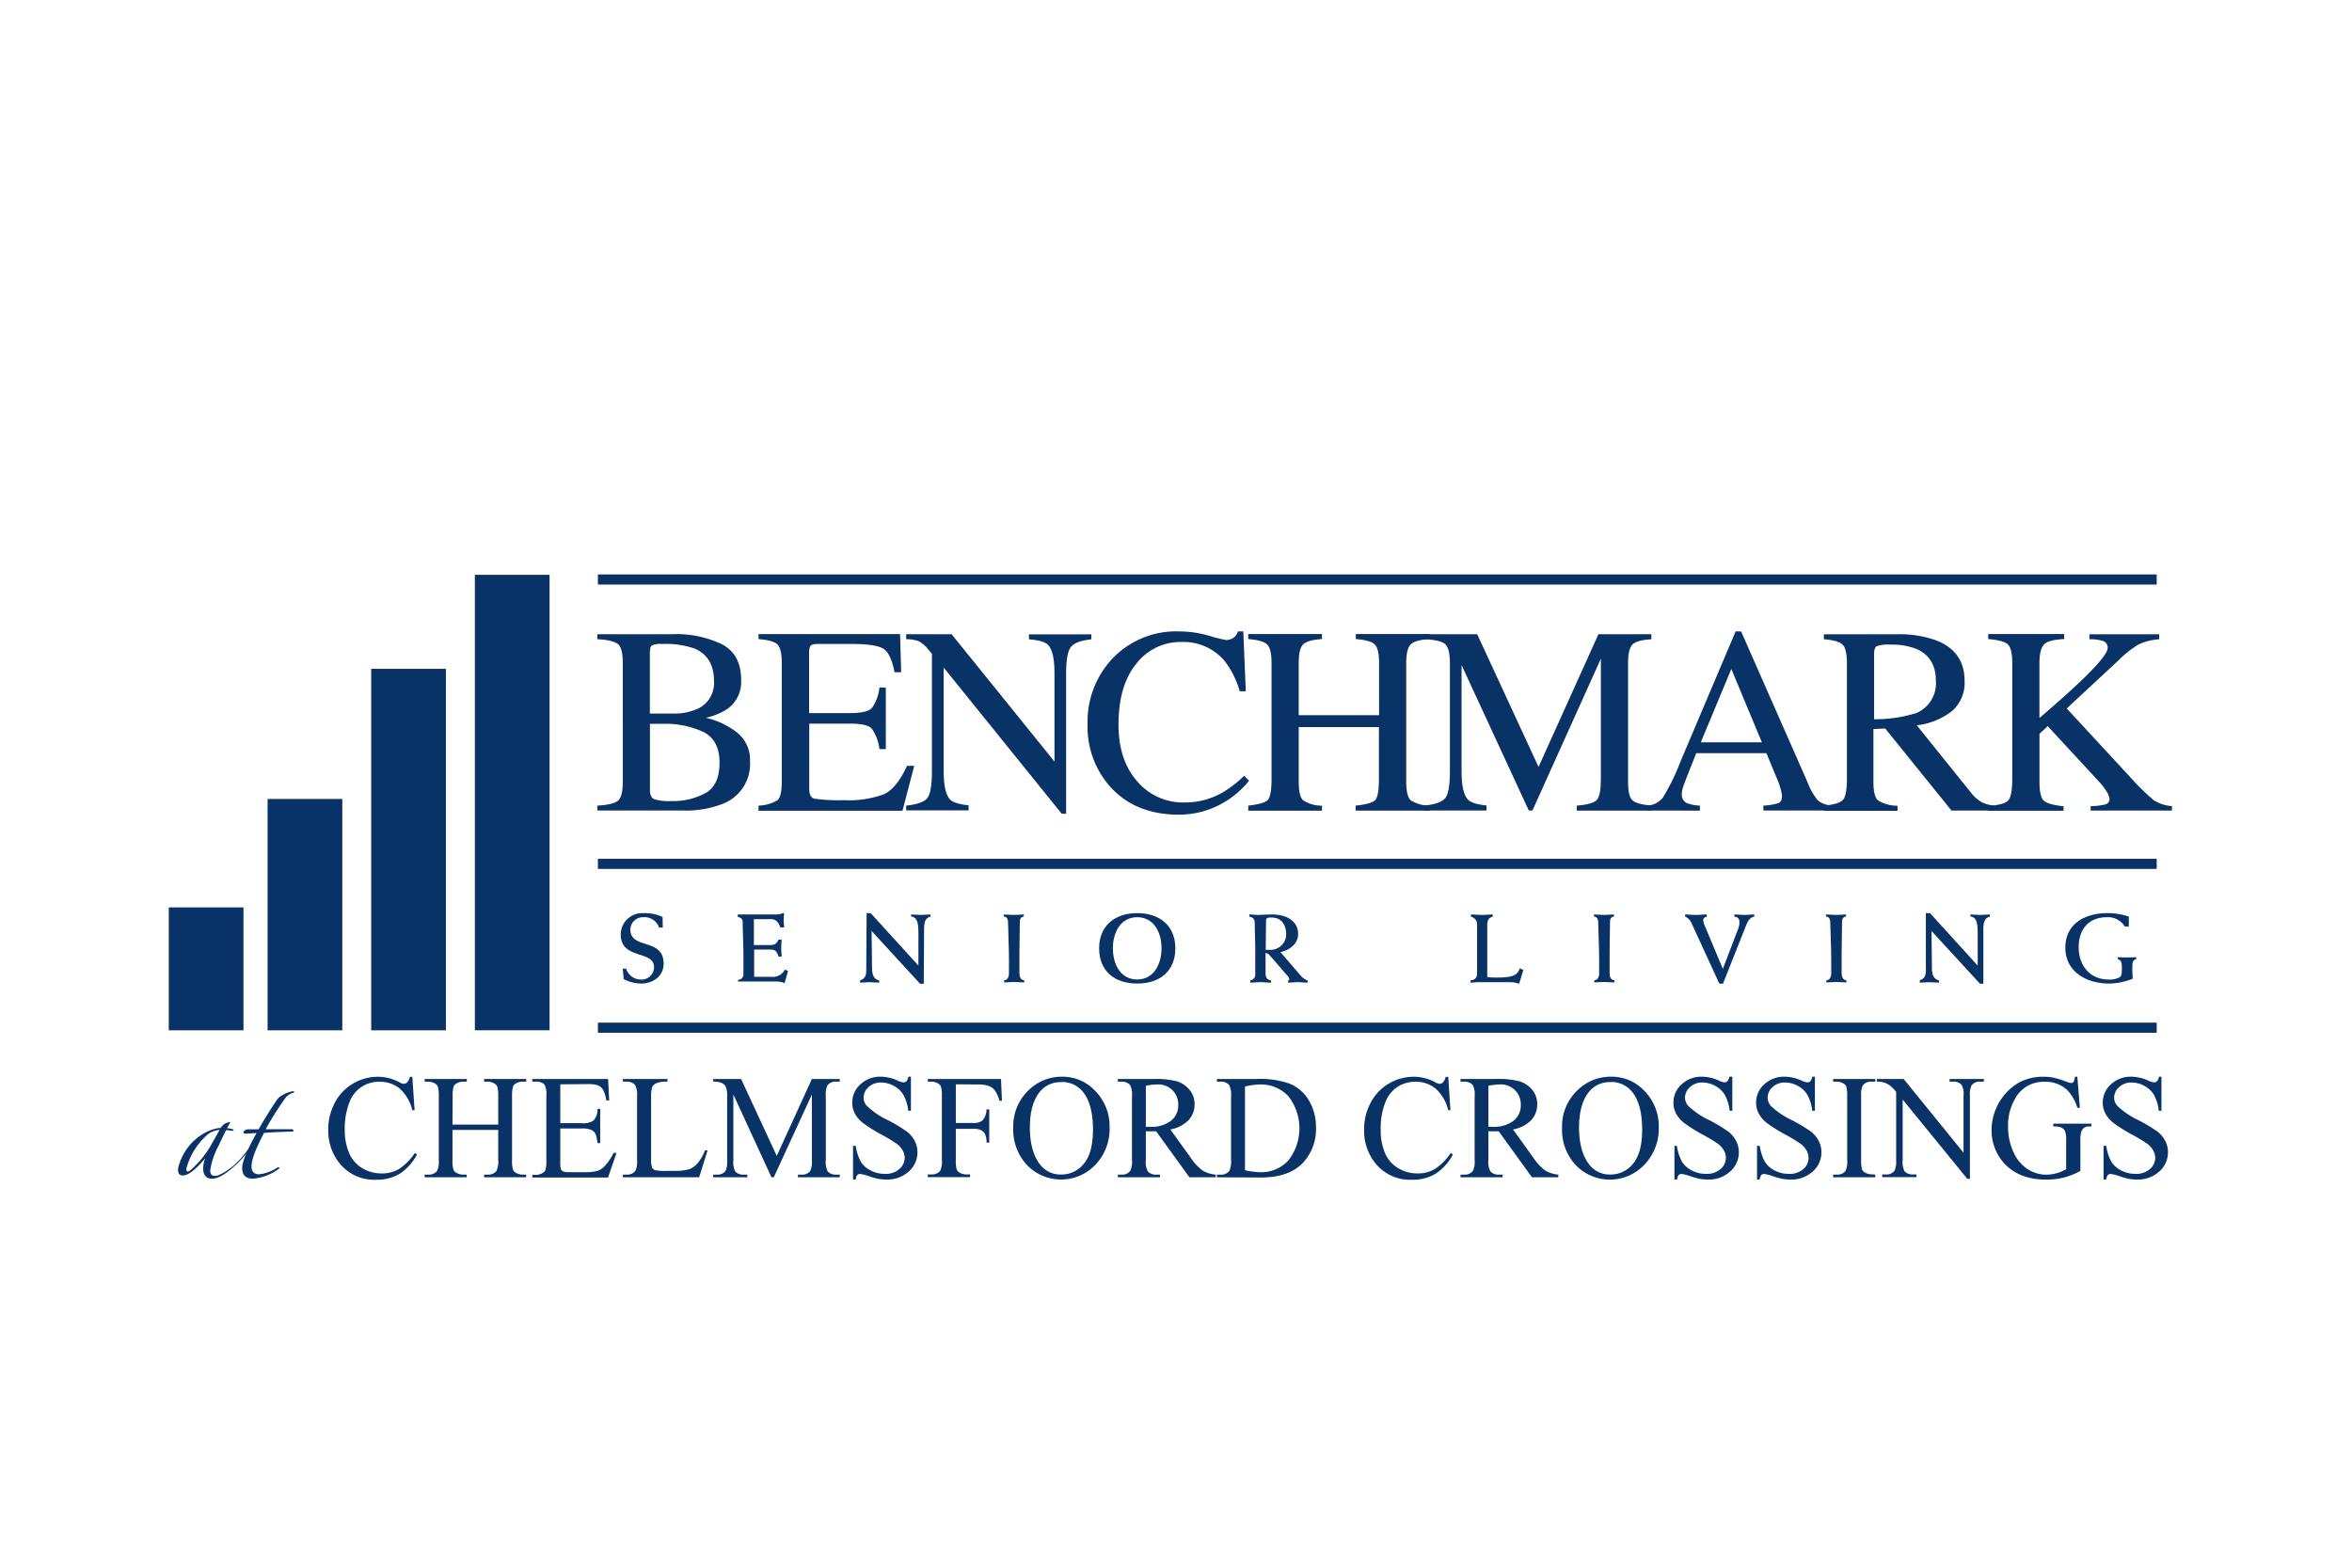 <svg id="Layer_1" data-name="Layer 1" xmlns="http://www.w3.org/2000/svg" viewBox="0 0 432 288"><defs><style>.cls-1{fill:#093266;}</style></defs><path class="cls-1" d="M109.71,148c2-.11,3.23-.42,3.81-.91s.87-1.66.87-3.47V121.81c0-1.8-.29-3-.87-3.47s-1.85-.82-3.81-.91v-.92h13.68a19.41,19.41,0,0,1,9.3,1.89c2.3,1.26,3.44,3.43,3.44,6.5a6.13,6.13,0,0,1-2.41,5.26,11.46,11.46,0,0,1-4.09,1.7,14.67,14.67,0,0,1,5.75,2.71,6.42,6.42,0,0,1,2.38,5.32,7.85,7.85,0,0,1-5.28,7.88,18.4,18.4,0,0,1-6.86,1.13H109.71Zm18.35-17.75a5.2,5.2,0,0,0,3.08-5.16q0-4.39-3.55-5.94a16.12,16.12,0,0,0-6-.84,3.81,3.81,0,0,0-1.87.27q-.36.25-.36,1.44v11.07l4.63,0A10.06,10.06,0,0,0,128.06,130.23Zm1.58,15.43c1.68-1,2.52-2.84,2.52-5.59s-1-4.61-2.94-5.61a16.54,16.54,0,0,0-7.51-1.5H120.3l-.92,0v12.18c0,.84.24,1.39.71,1.63a8.92,8.92,0,0,0,3.31.37A12.29,12.29,0,0,0,129.64,145.66Z"/><path class="cls-1" d="M139.32,148a7.12,7.12,0,0,0,3.48-1c.53-.45.79-1.59.79-3.42V121.81c0-1.73-.26-2.86-.78-3.4s-1.69-.86-3.49-1v-.92h26l.2,7h-1.22q-.63-3.24-1.87-4.19t-5.57-1h-6.66c-.72,0-1.17.12-1.33.35a2.34,2.34,0,0,0-.26,1.3V131h7.54c2.08,0,3.4-.31,4-.93a8,8,0,0,0,1.38-3.75h1.17v11.3h-1.17a8.2,8.2,0,0,0-1.41-3.76c-.57-.62-1.88-.92-3.94-.92h-7.54V145c0,1,.31,1.54.92,1.72A31.79,31.79,0,0,0,155,147a18.72,18.72,0,0,0,7.34-1.08q2.35-1.08,4.26-5.23h1.32l-2.16,8.25H139.32Z"/><path class="cls-1" d="M166.44,148c2-.21,3.3-.67,3.87-1.37s.86-2.35.86-4.93V120.12l-.66-.78a5.42,5.42,0,0,0-1.83-1.57,6.87,6.87,0,0,0-2.24-.34v-.92h8.34l18.9,23.4V123.67q0-4-1.2-5.22c-.52-.52-1.69-.86-3.49-1v-.92h11.46v.92c-1.85.19-3.09.64-3.71,1.36s-.92,2.36-.92,4.92v25.75H195l-21.67-26.84v19q0,4,1.17,5.23c.51.53,1.65.89,3.41,1.08v.92H166.44Z"/><path class="cls-1" d="M222.06,116.79a28.43,28.43,0,0,0,3.13.79,2.49,2.49,0,0,0,1.31-.38,2,2,0,0,0,.86-1.2h1l.46,11h-1.12a16.3,16.3,0,0,0-2.55-5.29,9.81,9.81,0,0,0-8.08-3.77,10.25,10.25,0,0,0-8.37,4q-3.25,4-3.26,11.15,0,6.54,3.42,10.43a11,11,0,0,0,8.66,3.9,13.84,13.84,0,0,0,7-1.81,21.1,21.1,0,0,0,4-3.1l.9.91a16.56,16.56,0,0,1-4,3.61,16.21,16.21,0,0,1-8.9,2.63q-7.86,0-12.49-5a16.52,16.52,0,0,1-4.27-11.62,16.9,16.9,0,0,1,4.51-12A16.15,16.15,0,0,1,216.63,116,19.76,19.76,0,0,1,222.06,116.79Z"/><path class="cls-1" d="M229.27,148c1.9-.21,3.09-.56,3.56-1s.72-1.79.72-3.89V121.81c0-1.75-.27-2.88-.8-3.41s-1.69-.85-3.48-1v-.92h13.54v.92c-1.78.12-2.93.45-3.47,1s-.8,1.66-.8,3.41v9.57H253.3v-9.57c0-1.75-.26-2.88-.78-3.41s-1.69-.85-3.49-1v-.92h13.54v.92c-1.79.12-2.95.45-3.48,1s-.8,1.66-.8,3.41V143.6c0,1.77.27,2.9.8,3.4a6.39,6.39,0,0,0,3.48,1v.92H249V148c1.91-.19,3.1-.54,3.57-1s.7-1.8.7-3.9v-9.52H238.54V143.6c0,1.77.26,2.9.8,3.41a6.17,6.17,0,0,0,3.47,1v.92H229.27Z"/><path class="cls-1" d="M261.58,148c2-.21,3.3-.67,3.87-1.37s.86-2.35.86-4.93V121.82c0-1.77-.28-2.92-.83-3.45s-1.83-.85-3.8-.94v-.92h9.64l11.27,24.38,11-24.38h9.72v.92c-1.81.12-3,.45-3.5,1s-.78,1.66-.78,3.4v21.74c0,1.79.26,2.93.78,3.43s1.69.83,3.5,1v.92h-13.7V148c2-.16,3.21-.51,3.7-1.06s.73-1.86.73-3.93V121L281.47,148.9h-.67l-12.35-26.72v19.5q0,4,1.17,5.22c.51.53,1.65.89,3.41,1.08v.92H261.58Z"/><path class="cls-1" d="M302.56,148.9V148a4,4,0,0,0,2.82-1.41,38.67,38.67,0,0,0,3.24-6.6l10.17-24h1L332,143.71a11.7,11.7,0,0,0,1.94,3.38,4.62,4.62,0,0,0,2.44.89v.92H323.88V148a11.35,11.35,0,0,0,2.79-.46c.42-.18.63-.63.63-1.34a5.87,5.87,0,0,0-.24-1.25,13.08,13.08,0,0,0-.67-1.89l-1.95-4.69H311.56q-1.92,4.78-2.29,5.84a5.25,5.25,0,0,0-.37,1.66,1.71,1.71,0,0,0,1,1.7,8,8,0,0,0,2.32.43v.92Zm21.05-12.53L318,122.9l-5.61,13.47Z"/><path class="cls-1" d="M335,148c1.89-.17,3.07-.54,3.53-1.09s.7-1.83.7-3.85V121.81c0-1.72-.26-2.84-.78-3.37s-1.67-.87-3.45-1v-.92H348.5a19.85,19.85,0,0,1,7,1.08q5.34,2,5.34,7.46a6.87,6.87,0,0,1-2.36,5.61,13,13,0,0,1-6.42,2.58l10,12.42a6.79,6.79,0,0,0,1.86,1.66,6.28,6.28,0,0,0,2.38.66v.92h-7.86l-12.18-15.08-2.16.11v9.65c0,1.81.27,2.95.82,3.44a6.92,6.92,0,0,0,3.6,1v.92H335Zm16.75-16.91a5.94,5.94,0,0,0,3.82-6q0-4.26-3.46-5.82a12,12,0,0,0-4.9-.84,6.12,6.12,0,0,0-2.53.3c-.31.2-.46.67-.46,1.4v12A25.05,25.05,0,0,0,351.71,131.07Z"/><path class="cls-1" d="M365.18,148.08c2-.16,3.23-.51,3.7-1.06s.72-1.87.72-3.94V121.83c0-1.77-.27-2.91-.8-3.43s-1.74-.84-3.62-1v-.92h13.95v.92c-1.91.09-3.15.41-3.7,1s-.84,1.69-.84,3.44v10.06q4.52-3.87,7.39-6.58c3.42-3.26,5.14-5.36,5.14-6.28a1.25,1.25,0,0,0-.87-1.29,7.68,7.68,0,0,0-2.48-.31v-.92h12.82v.92a10.75,10.75,0,0,0-3.7.9,18.23,18.23,0,0,0-3.74,2.94l-9.55,8.87,11.64,12.59a44.09,44.09,0,0,0,4.32,4.25,7.1,7.1,0,0,0,3.37,1.1v.82H384v-.82a11,11,0,0,0,2.74-.32,1,1,0,0,0,.72-1,3.05,3.05,0,0,0-.47-1.25,11,11,0,0,0-1.47-1.94l-9.41-10.18-1.51,1.4v8.86c0,1.82.27,3,.82,3.46s1.75.81,3.6,1v.82H365.18Z"/><rect class="cls-1" x="109.82" y="105.53" width="286.31" height="1.86"/><rect class="cls-1" x="109.82" y="157.77" width="286.31" height="1.86"/><rect class="cls-1" x="109.82" y="187.87" width="286.31" height="1.86"/><rect class="cls-1" x="87.22" y="105.6" width="13.72" height="83.67"/><rect class="cls-1" x="68.18" y="122.87" width="13.72" height="66.41"/><rect class="cls-1" x="49.15" y="146.78" width="13.72" height="42.5"/><rect class="cls-1" x="31" y="166.7" width="13.72" height="22.58"/><path class="cls-1" d="M121.73,170.4h-.68a2.83,2.83,0,0,0-2.94-1.9,2.32,2.32,0,0,0-2.33,2.24c0,3.79,6.11,1.46,6.11,6.31,0,2.32-2,3.64-4.14,3.64a7,7,0,0,1-3.19-.82l-.18-1.92H115a2.84,2.84,0,0,0,2.71,2,2.28,2.28,0,0,0,2.42-2.28c0-3.15-6.12-1.32-6.12-6a3.94,3.94,0,0,1,4.2-3.91,7.46,7.46,0,0,1,3.49.7Z"/><path class="cls-1" d="M135.55,180a1,1,0,0,0,1-1.09v-3c0-2.44-.14-5-.14-6.6,0-.45-.34-.75-.9-.86V168h7.08a4.94,4.94,0,0,0,1.42-.29c0,.47-.07.9-.07,1.34s.07.88.07,1.33h-.68c-.31-.86-.74-1.52-1.72-1.52h-3.14v4.76h2.71c1,0,1.38-.08,1.81-1h.57c0,.52-.07,1-.07,1.56s.07,1.05.07,1.57H143c-.39-1.23-.73-1.3-1.77-1.3h-2.71v5h3.05a2.54,2.54,0,0,0,2.61-1.34l.56.29-.63,2.2a4.65,4.65,0,0,0-1.68-.29h-6.87Z"/><path class="cls-1" d="M158,180.08c.7-.18,1.11-.71,1.11-1.72l.06-10.61h.75l8.77,9.64v-6.16c0-2.23-.49-2.75-1.35-2.87V168c.59,0,1.19.08,1.78.08s1.2-.08,1.79-.08v.4c-.79.14-1.18.77-1.18,2.22l-.06,10.11H169l-8.91-9.7.08,6.83c0,1.4.44,2.05,1.3,2.26v.4c-.59,0-1.18-.08-1.77-.08s-1.17.08-1.76.08Z"/><path class="cls-1" d="M188.05,168.36c-.66.11-.74.57-.74,1.2,0,1.74-.07,3.85-.07,5.75v3.48c0,.59.2,1.27.88,1.29v.4c-.61,0-1.24-.08-1.85-.08s-1.23.08-1.84.08v-.4c.57,0,.89-.52.89-1.29v-2.58c0-2.15-.16-5.31-.16-6.44,0-.73-.07-1.32-.8-1.41V168c.61,0,1.22.08,1.84.08s1.24-.08,1.85-.08Z"/><path class="cls-1" d="M208.88,167.75c4.14,0,7,2.33,7,6.47s-2.81,6.47-7,6.47-7-2.33-7-6.47S204.74,167.75,208.88,167.75Zm0,12.19c3,0,4.46-2.76,4.46-5.72s-1.42-5.72-4.46-5.72-4.47,2.76-4.47,5.72S205.83,179.94,208.88,179.94Z"/><path class="cls-1" d="M229.67,180.08a1,1,0,0,0,.89-1v-4.6c0-1.55-.09-3.09-.09-4.61,0-.84-.09-1.29-1-1.47V168c.57,0,1.16.08,1.74.08s1.07-.08,2.42-.08c3.22,0,4.8,1.62,4.8,3.55s-1.65,3-3.24,3.37l3.62,4.2a3.12,3.12,0,0,0,1.36,1v.4c-.59,0-1.2-.08-1.79-.08s-1.19.08-1.78.08v-.4a.22.22,0,0,0,.2-.21.84.84,0,0,0-.27-.58l-3-3.47c-.27-.31-.65-.78-1.08-.78v3.55c0,.76.09,1.3,1,1.49v.4c-.64,0-1.27-.08-1.91-.08s-1.26.08-1.9.08Zm2.81-5.59c.27,0,.48,0,.7,0a2.87,2.87,0,0,0,3.06-2.81c0-1.65-.75-3.12-2.7-3.12-.47,0-1,0-1,.5Z"/><path class="cls-1" d="M270.12,180.08A1.12,1.12,0,0,0,271.3,179v-9.07a1.42,1.42,0,0,0-1.13-1.52V168c.68,0,1.35.08,2,.08s1.36-.08,2-.08v.4c-.73.2-1,.63-1,1.58,0,.53,0,1.68,0,3.29v6.21a10,10,0,0,0,1.9.1c3.08,0,3.64-.55,4.09-1.7l.64.32-.77,2.53a4.9,4.9,0,0,0-1.72-.29h-5.88c-.45,0-.91.08-1.36.08Z"/><path class="cls-1" d="M296.45,168.36c-.66.11-.74.57-.74,1.2,0,1.74-.07,3.85-.07,5.75v3.48c0,.59.2,1.27.88,1.29v.4c-.61,0-1.24-.08-1.85-.08s-1.23.08-1.84.08v-.4c.57,0,.89-.52.89-1.29v-2.58c0-2.15-.16-5.31-.16-6.44,0-.73-.07-1.32-.8-1.41V168c.61,0,1.22.08,1.84.08s1.24-.08,1.85-.08Z"/><path class="cls-1" d="M315.79,180.69l-5-10.88a2.62,2.62,0,0,0-1.29-1.45V168c.68,0,1.36.08,2,.08s1.35-.08,2-.08v.4c-.34.07-.66.23-.66.64a3.15,3.15,0,0,0,.32,1.12l3.28,7.83,2.8-7.32a3.44,3.44,0,0,0,.25-1.18c0-.7-.24-1-.94-1.09V168c.61,0,1.22.08,1.83.08s1.22-.08,1.83-.08v.4c-.73.11-1.15.72-1.5,1.61l-4.25,10.72Z"/><path class="cls-1" d="M339.07,168.36c-.66.11-.74.57-.74,1.2,0,1.74-.07,3.85-.07,5.75v3.48c0,.59.2,1.27.88,1.29v.4c-.61,0-1.23-.08-1.84-.08s-1.24.08-1.85.08v-.4c.57,0,.9-.52.9-1.29v-2.58c0-2.15-.17-5.31-.17-6.44,0-.73-.07-1.32-.8-1.41V168c.61,0,1.22.08,1.84.08s1.24-.08,1.85-.08Z"/><path class="cls-1" d="M352.62,180.08c.7-.18,1.11-.71,1.11-1.72l0-10.61h.76l8.76,9.64v-6.16c0-2.23-.48-2.75-1.34-2.87V168c.59,0,1.18.08,1.77.08s1.2-.08,1.8-.08v.4c-.79.14-1.19.77-1.19,2.22l0,10.11h-.61l-8.91-9.7.07,6.83c0,1.4.45,2.05,1.31,2.26v.4c-.59,0-1.18-.08-1.77-.08s-1.17.08-1.76.08Z"/><path class="cls-1" d="M391,170.21h-.73A3.63,3.63,0,0,0,387,168.5c-3.39,0-5.2,2.24-5.2,5.52s2,5.92,5.45,5.92a3.94,3.94,0,0,0,2-.36c.43-.27.48-.57.48-1.76s-.2-1.43-.73-1.59v-.4q.83.06,1.68.06c.56,0,1.11,0,1.67-.06v.4c-.47.07-.7.36-.7,1.41s.05,1.56.07,2.16a11.93,11.93,0,0,1-4.37.89c-4,0-8-2.1-8-6.58,0-4.68,4-6.36,7.67-6.36a12,12,0,0,1,4,.64Z"/><path class="cls-1" d="M46.39,210.35a.29.29,0,0,1-.09.22,22.77,22.77,0,0,1-3.24,3.66q-2.55,2.31-4.13,2.31t-1.62-1.92a5.79,5.79,0,0,1,.38-1.84c-1.76,2.11-3.13,3.16-4.09,3.16-.6,0-.9-.33-.9-1a3.38,3.38,0,0,1,.22-1.07,10,10,0,0,1,4.69-5.75,7.86,7.86,0,0,1,2.68-.9h.26a2,2,0,0,1,1.75-1.06l-.6,1.1c.25,0,.58.09,1,.17a.4.4,0,0,1,.21.22c0,.06,0,.08-.12.08a4.86,4.86,0,0,1-.64-.06,5.25,5.25,0,0,0-.6-.06c-.31.56-.77,1.5-1.37,2.81a13.91,13.91,0,0,0-1.57,4.6c0,.66.28,1,.85,1a1.69,1.69,0,0,0,.64-.12c2.13-.88,4.12-2.72,6-5.5.08-.12.15-.17.21-.17S46.39,210.27,46.39,210.35Zm-6.06-2.77h0a3.92,3.92,0,0,0-2.26.9,12.63,12.63,0,0,0-3.75,5.88,1.44,1.44,0,0,0-.09.47c0,.26.09.38.26.38a1,1,0,0,0,.47-.21,17.54,17.54,0,0,0,4-5Z"/><path class="cls-1" d="M54,200.59a.16.16,0,0,1-.13.17,2.62,2.62,0,0,0-1.41.9,54.45,54.45,0,0,0-3.66,5.79h4.9q.21.13.21.18c0,.17-.07.25-.21.25-2.27.06-4,.14-5.2.25-1.54,2.9-2.3,4.94-2.3,6.12,0,1,.46,1.48,1.4,1.48A7.52,7.52,0,0,0,51,214.45a.41.41,0,0,1,.17,0,.12.12,0,0,1,.13.13c0,.06,0,.12-.13.17a9.3,9.3,0,0,1-4.69,1.79c-1.36,0-2-.65-2-2q0-1.62,2.64-6.39l-2,.12q-.39,0-.39-.21a.5.5,0,0,1,.28-.42,1.34,1.34,0,0,1,.75-.18h1.74q1.45-2.55,3.25-5.24a2.77,2.77,0,0,1,1.06-1,5.78,5.78,0,0,1,2.09-.77C53.94,200.42,54,200.48,54,200.59Z"/><path class="cls-1" d="M75.73,197.8l.42,6.15h-.42a7.69,7.69,0,0,0-2.35-4,5.76,5.76,0,0,0-3.68-1.22,5.73,5.73,0,0,0-5.54,3.83,13,13,0,0,0-.83,5,10.4,10.4,0,0,0,.79,4.25,5.88,5.88,0,0,0,2.36,2.76,6.81,6.81,0,0,0,3.61,1,6.27,6.27,0,0,0,3.1-.75,10.26,10.26,0,0,0,3-3l.41.26a9.55,9.55,0,0,1-3.17,3.54,8.07,8.07,0,0,1-4.3,1.11,8.16,8.16,0,0,1-7-3.33,9.54,9.54,0,0,1-1.84-5.83,10.36,10.36,0,0,1,1.22-5,8.74,8.74,0,0,1,3.33-3.51,9.06,9.06,0,0,1,4.65-1.25,8.51,8.51,0,0,1,3.86,1,2,2,0,0,0,.8.3.85.85,0,0,0,.62-.26,2,2,0,0,0,.5-1Z"/><path class="cls-1" d="M83.11,206.6h8.4v-5.17a5.83,5.83,0,0,0-.18-1.83,1.18,1.18,0,0,0-.56-.57,2.46,2.46,0,0,0-1.21-.32h-.64v-.49h7.73v.49H96a2.45,2.45,0,0,0-1.21.31,1.07,1.07,0,0,0-.58.64,6.46,6.46,0,0,0-.16,1.77v11.65a5.84,5.84,0,0,0,.18,1.82,1.22,1.22,0,0,0,.54.57,2.59,2.59,0,0,0,1.23.32h.64v.49H88.92v-.49h.64a1.91,1.91,0,0,0,1.61-.65,3.85,3.85,0,0,0,.34-2.06v-5.5h-8.4v5.5a5.84,5.84,0,0,0,.18,1.82,1.18,1.18,0,0,0,.56.57,2.46,2.46,0,0,0,1.21.32h.65v.49H78v-.49h.64a2,2,0,0,0,1.63-.65,4.13,4.13,0,0,0,.32-2.06V201.43a5.83,5.83,0,0,0-.18-1.83,1.22,1.22,0,0,0-.54-.57,2.56,2.56,0,0,0-1.23-.32H78v-.49h7.74v.49h-.65a2.45,2.45,0,0,0-1.21.31,1.14,1.14,0,0,0-.58.64,6.46,6.46,0,0,0-.16,1.77Z"/><path class="cls-1" d="M102.91,199.2v7.14h4a3.27,3.27,0,0,0,2.07-.46,3,3,0,0,0,.77-2.16h.49V210h-.49a7.57,7.57,0,0,0-.37-1.7,1.71,1.71,0,0,0-.79-.73,4,4,0,0,0-1.68-.26h-4v6a5.51,5.51,0,0,0,.11,1.46.81.81,0,0,0,.37.41,2.29,2.29,0,0,0,1,.16h3.07a8.28,8.28,0,0,0,2.22-.22,3.23,3.23,0,0,0,1.33-.84,10.32,10.32,0,0,0,1.7-2.49h.53l-1.56,4.53H97.77v-.49h.64a2.48,2.48,0,0,0,1.21-.31,1.11,1.11,0,0,0,.58-.64,6.33,6.33,0,0,0,.15-1.74V201.36a3.92,3.92,0,0,0-.34-2.12,2.1,2.1,0,0,0-1.6-.53h-.64v-.49h13.92l.2,3.95h-.52a6.3,6.3,0,0,0-.62-2,2.17,2.17,0,0,0-1-.81,6.08,6.08,0,0,0-1.87-.2Z"/><path class="cls-1" d="M129.51,211.29l.44.09-1.54,4.9h-14v-.49h.68a1.82,1.82,0,0,0,1.64-.75,4.23,4.23,0,0,0,.28-2V201.41a3.79,3.79,0,0,0-.37-2.11,2,2,0,0,0-1.55-.59h-.68v-.49h8.18v.49a4.91,4.91,0,0,0-2,.27,1.62,1.62,0,0,0-.79.7,6,6,0,0,0-.21,2v11.35a3.76,3.76,0,0,0,.21,1.52,1,1,0,0,0,.49.41,8.44,8.44,0,0,0,2.08.14h1.32a9.71,9.71,0,0,0,2.92-.31,3.84,3.84,0,0,0,1.53-1.09A9,9,0,0,0,129.51,211.29Z"/><path class="cls-1" d="M141.7,216.28l-7-15.2v12.07a3.71,3.71,0,0,0,.36,2.08,2,2,0,0,0,1.56.56h.64v.49H131v-.49h.64a1.84,1.84,0,0,0,1.63-.69,4.17,4.17,0,0,0,.29-1.95v-11.8a4.05,4.05,0,0,0-.27-1.73,1.44,1.44,0,0,0-.68-.65,3.73,3.73,0,0,0-1.61-.26v-.49h5.12l6.55,14.13,6.45-14.13h5.12v.49h-.63a1.86,1.86,0,0,0-1.64.69,4.14,4.14,0,0,0-.29,1.95v11.8a3.6,3.6,0,0,0,.37,2.08,2,2,0,0,0,1.56.56h.63v.49h-7.68v-.49h.64a1.82,1.82,0,0,0,1.63-.69,4.17,4.17,0,0,0,.29-1.95V201.08l-7,15.2Z"/><path class="cls-1" d="M167.31,197.8v6.25h-.49a7.81,7.81,0,0,0-.86-2.86,4.44,4.44,0,0,0-1.77-1.69,4.84,4.84,0,0,0-2.37-.63,3.23,3.23,0,0,0-2.29.84,2.61,2.61,0,0,0-.91,1.93,2.27,2.27,0,0,0,.58,1.51,14.87,14.87,0,0,0,3.93,2.66,28.09,28.09,0,0,1,3.45,2.08,5.09,5.09,0,0,1,1.43,1.72,4.51,4.51,0,0,1,.5,2.06,4.68,4.68,0,0,1-1.59,3.54,5.79,5.79,0,0,1-4.1,1.48,8.7,8.7,0,0,1-1.48-.12,14.15,14.15,0,0,1-1.71-.48,7.76,7.76,0,0,0-1.65-.42.66.66,0,0,0-.52.2,1.55,1.55,0,0,0-.29.82h-.49V210.5h.49a8.7,8.7,0,0,0,.93,2.91,4.52,4.52,0,0,0,1.8,1.61,5.59,5.59,0,0,0,2.64.63,3.78,3.78,0,0,0,2.63-.87,2.75,2.75,0,0,0,1-2.08,2.86,2.86,0,0,0-.37-1.35,3.91,3.91,0,0,0-1.14-1.26,28.79,28.79,0,0,0-2.84-1.7,28.8,28.8,0,0,1-3.29-2.07,5.63,5.63,0,0,1-1.49-1.71,4.18,4.18,0,0,1-.5-2.05,4.43,4.43,0,0,1,1.49-3.35,5.29,5.29,0,0,1,3.79-1.41,7.61,7.61,0,0,1,3.05.71,3.17,3.17,0,0,0,1.06.33.8.8,0,0,0,.56-.2,1.65,1.65,0,0,0,.36-.84Z"/><path class="cls-1" d="M175.56,199.2v7.1h3.29a2.3,2.3,0,0,0,1.65-.5,3.19,3.19,0,0,0,.7-2h.5v6.11h-.5a3.53,3.53,0,0,0-.27-1.55,1.69,1.69,0,0,0-.72-.73,2.86,2.86,0,0,0-1.36-.25h-3.29v5.67a5.94,5.94,0,0,0,.17,1.82,1.18,1.18,0,0,0,.56.57,2.56,2.56,0,0,0,1.22.32h.66v.49h-7.76v-.49h.64a2,2,0,0,0,1.63-.65,4.13,4.13,0,0,0,.32-2.06V201.41a5.76,5.76,0,0,0-.18-1.81,1.17,1.17,0,0,0-.54-.57,2.51,2.51,0,0,0-1.23-.32h-.64v-.49h13.45l.17,4h-.47a5.48,5.48,0,0,0-.8-1.86,2.66,2.66,0,0,0-1.14-.86,5.91,5.91,0,0,0-2.08-.27Z"/><path class="cls-1" d="M195.13,197.8a8.19,8.19,0,0,1,6.09,2.67,9.24,9.24,0,0,1,2.58,6.67,9.52,9.52,0,0,1-2.6,6.84,8.7,8.7,0,0,1-12.56.06,9.49,9.49,0,0,1-2.53-6.86,9.11,9.11,0,0,1,2.93-7A8.64,8.64,0,0,1,195.13,197.8Zm-.26,1a4.8,4.8,0,0,0-3.89,1.79c-1.21,1.5-1.82,3.68-1.82,6.56s.63,5.22,1.89,6.81a4.7,4.7,0,0,0,3.84,1.81,5.24,5.24,0,0,0,4.2-2c1.1-1.32,1.66-3.41,1.66-6.26q0-4.63-1.83-6.91A4.9,4.9,0,0,0,194.87,198.78Z"/><path class="cls-1" d="M223.29,216.28h-4.82l-6.12-8.45-1.1,0h-.38l-.41,0v5.25a3.67,3.67,0,0,0,.37,2.12,1.92,1.92,0,0,0,1.52.59h.71v.49h-7.74v-.49H206a1.79,1.79,0,0,0,1.63-.75,4.15,4.15,0,0,0,.28-2V201.41a3.65,3.65,0,0,0-.37-2.11,2,2,0,0,0-1.54-.59h-.68v-.49h6.58a15.6,15.6,0,0,1,4.24.42,4.88,4.88,0,0,1,2.32,1.54,4.06,4.06,0,0,1,.95,2.69,4.23,4.23,0,0,1-1.08,2.89,6.23,6.23,0,0,1-3.37,1.73l3.73,5.18a9.25,9.25,0,0,0,2.2,2.37,5.57,5.57,0,0,0,2.4.75ZM210.46,207h.74a5.84,5.84,0,0,0,3.9-1.12,3.57,3.57,0,0,0,1.31-2.85,3.69,3.69,0,0,0-1.06-2.75,3.76,3.76,0,0,0-2.8-1.06,11.63,11.63,0,0,0-2.09.25Z"/><path class="cls-1" d="M223.51,216.28v-.49h.68a1.81,1.81,0,0,0,1.63-.73,4.33,4.33,0,0,0,.29-2V201.41a3.7,3.7,0,0,0-.37-2.11,2,2,0,0,0-1.55-.59h-.68v-.49h7.36a15.92,15.92,0,0,1,6.16.92,7.32,7.32,0,0,1,3.4,3.06,9.52,9.52,0,0,1,1.28,5,9,9,0,0,1-2.29,6.3q-2.56,2.82-7.83,2.82Zm5.16-1.3a14.17,14.17,0,0,0,2.84.37,6.77,6.77,0,0,0,5.13-2.17,9.57,9.57,0,0,0,0-11.79,6.89,6.89,0,0,0-5.24-2.16,11.19,11.19,0,0,0-2.73.39Z"/><path class="cls-1" d="M266,197.8l.41,6.15H266a7.69,7.69,0,0,0-2.36-4,5.74,5.74,0,0,0-3.68-1.22,6,6,0,0,0-3.25.92,5.91,5.91,0,0,0-2.28,2.91,12.82,12.82,0,0,0-.83,5,10.57,10.57,0,0,0,.78,4.25,5.84,5.84,0,0,0,2.37,2.76,6.78,6.78,0,0,0,3.6,1,6.24,6.24,0,0,0,3.1-.75,10.14,10.14,0,0,0,3-3l.41.26a9.46,9.46,0,0,1-3.17,3.54,8,8,0,0,1-4.3,1.11,8.14,8.14,0,0,1-7-3.33,9.47,9.47,0,0,1-1.84-5.83,10.35,10.35,0,0,1,1.21-5,8.76,8.76,0,0,1,3.34-3.51,9,9,0,0,1,4.64-1.25,8.48,8.48,0,0,1,3.86,1,2.1,2.1,0,0,0,.8.3.89.89,0,0,0,.63-.26,2.09,2.09,0,0,0,.49-1Z"/><path class="cls-1" d="M286.21,216.28h-4.83l-6.11-8.45-1.11,0h-.37l-.41,0v5.25a3.67,3.67,0,0,0,.37,2.12,1.92,1.92,0,0,0,1.52.59H276v.49h-7.74v-.49h.68a1.8,1.8,0,0,0,1.63-.75,4.15,4.15,0,0,0,.28-2V201.41a3.65,3.65,0,0,0-.37-2.11,2,2,0,0,0-1.54-.59h-.68v-.49h6.58a15.6,15.6,0,0,1,4.24.42,4.88,4.88,0,0,1,2.32,1.54,4.06,4.06,0,0,1,.95,2.69,4.2,4.2,0,0,1-1.09,2.89,6.16,6.16,0,0,1-3.36,1.73l3.73,5.18a9.25,9.25,0,0,0,2.2,2.37,5.57,5.57,0,0,0,2.4.75ZM273.38,207h.74a5.84,5.84,0,0,0,3.9-1.12,3.57,3.57,0,0,0,1.31-2.85,3.69,3.69,0,0,0-1.06-2.75,3.76,3.76,0,0,0-2.8-1.06,11.53,11.53,0,0,0-2.09.25Z"/><path class="cls-1" d="M296,197.8a8.19,8.19,0,0,1,6.09,2.67,9.24,9.24,0,0,1,2.58,6.67A9.52,9.52,0,0,1,302,214a8.7,8.7,0,0,1-12.56.06,9.49,9.49,0,0,1-2.53-6.86,9.11,9.11,0,0,1,2.93-7A8.64,8.64,0,0,1,296,197.8Zm-.26,1a4.8,4.8,0,0,0-3.89,1.79c-1.21,1.5-1.82,3.68-1.82,6.56s.63,5.22,1.89,6.81a4.7,4.7,0,0,0,3.84,1.81,5.24,5.24,0,0,0,4.2-2c1.1-1.32,1.66-3.41,1.66-6.26q0-4.63-1.83-6.91A4.9,4.9,0,0,0,295.69,198.78Z"/><path class="cls-1" d="M318.18,197.8v6.25h-.49a7.81,7.81,0,0,0-.86-2.86,4.44,4.44,0,0,0-1.77-1.69,4.84,4.84,0,0,0-2.37-.63,3.23,3.23,0,0,0-2.29.84,2.61,2.61,0,0,0-.91,1.93,2.32,2.32,0,0,0,.58,1.51,14.87,14.87,0,0,0,3.93,2.66,28.09,28.09,0,0,1,3.45,2.08,5.09,5.09,0,0,1,1.43,1.72,4.51,4.51,0,0,1,.5,2.06,4.68,4.68,0,0,1-1.59,3.54,5.77,5.77,0,0,1-4.1,1.48,8.7,8.7,0,0,1-1.48-.12,14.15,14.15,0,0,1-1.71-.48,7.61,7.61,0,0,0-1.65-.42.66.66,0,0,0-.52.2,1.55,1.55,0,0,0-.29.82h-.49V210.5H308a8.7,8.7,0,0,0,.93,2.91,4.59,4.59,0,0,0,1.8,1.61,5.59,5.59,0,0,0,2.64.63,3.78,3.78,0,0,0,2.63-.87,2.72,2.72,0,0,0,1-2.08,2.75,2.75,0,0,0-.37-1.35,3.91,3.91,0,0,0-1.14-1.26,28.79,28.79,0,0,0-2.84-1.7,28.8,28.8,0,0,1-3.29-2.07,5.63,5.63,0,0,1-1.49-1.71,4.18,4.18,0,0,1-.5-2.05,4.43,4.43,0,0,1,1.49-3.35,5.29,5.29,0,0,1,3.79-1.41,7.7,7.7,0,0,1,3.06.71,3.07,3.07,0,0,0,1,.33.8.8,0,0,0,.56-.2,1.65,1.65,0,0,0,.36-.84Z"/><path class="cls-1" d="M333.35,197.8v6.25h-.49a7.81,7.81,0,0,0-.86-2.86,4.41,4.41,0,0,0-1.76-1.69,4.9,4.9,0,0,0-2.38-.63,3.25,3.25,0,0,0-2.29.84,2.6,2.6,0,0,0-.9,1.93,2.31,2.31,0,0,0,.57,1.51,14.87,14.87,0,0,0,3.93,2.66,28.43,28.43,0,0,1,3.46,2.08,5.18,5.18,0,0,1,1.42,1.72,4.38,4.38,0,0,1,.5,2.06,4.68,4.68,0,0,1-1.59,3.54,5.77,5.77,0,0,1-4.1,1.48,8.58,8.58,0,0,1-1.47-.12,13.63,13.63,0,0,1-1.72-.48,7.58,7.58,0,0,0-1.64-.42.69.69,0,0,0-.53.2,1.56,1.56,0,0,0-.28.82h-.5V210.5h.5a8.7,8.7,0,0,0,.93,2.91,4.56,4.56,0,0,0,1.79,1.61,5.62,5.62,0,0,0,2.64.63,3.82,3.82,0,0,0,2.64-.87,2.7,2.7,0,0,0,.59-3.43,4,4,0,0,0-1.13-1.26,31.69,31.69,0,0,0-2.84-1.7,28.24,28.24,0,0,1-3.3-2.07,5.59,5.59,0,0,1-1.48-1.71,4.18,4.18,0,0,1-.51-2.05,4.46,4.46,0,0,1,1.49-3.35,5.32,5.32,0,0,1,3.8-1.41,7.65,7.65,0,0,1,3.05.71,3.2,3.2,0,0,0,1.05.33.84.84,0,0,0,.57-.2,1.76,1.76,0,0,0,.35-.84Z"/><path class="cls-1" d="M344.44,215.79v.49H336.7v-.49h.64a1.94,1.94,0,0,0,1.62-.65,4.13,4.13,0,0,0,.32-2.06V201.41a6.2,6.2,0,0,0-.17-1.81,1.2,1.2,0,0,0-.55-.57,2.56,2.56,0,0,0-1.22-.32h-.64v-.49h7.74v.49h-.66a1.93,1.93,0,0,0-1.61.65,4,4,0,0,0-.33,2v11.67a6.28,6.28,0,0,0,.17,1.82,1.22,1.22,0,0,0,.56.57,2.49,2.49,0,0,0,1.21.32Z"/><path class="cls-1" d="M344.74,198.22h4.91l11,13.55V201.35a3.58,3.58,0,0,0-.37-2.08,2,2,0,0,0-1.56-.56h-.63v-.49h6.29v.49h-.64a1.83,1.83,0,0,0-1.62.69,4,4,0,0,0-.3,1.95v15.22h-.48L349.47,202v11.12a3.71,3.71,0,0,0,.36,2.08,2,2,0,0,0,1.56.56H352v.49h-6.29v-.49h.63a1.86,1.86,0,0,0,1.64-.69,4.17,4.17,0,0,0,.29-1.95V200.59a7.92,7.92,0,0,0-1.19-1.21,3.78,3.78,0,0,0-2.37-.67Z"/><path class="cls-1" d="M381.55,197.8l.47,5.71h-.47a7.84,7.84,0,0,0-1.82-3.22,5.77,5.77,0,0,0-4.15-1.55,5.87,5.87,0,0,0-5.24,2.73,9.74,9.74,0,0,0-1.51,5.49,10.9,10.9,0,0,0,1,4.71,7.11,7.11,0,0,0,2.62,3.13,6.28,6.28,0,0,0,3.32,1,7.25,7.25,0,0,0,1.93-.26,7.35,7.35,0,0,0,1.8-.74v-5.22a4.75,4.75,0,0,0-.21-1.78,1.39,1.39,0,0,0-.63-.64,3.66,3.66,0,0,0-1.53-.22v-.51h7v.51h-.33a1.47,1.47,0,0,0-1.42.69,4.65,4.65,0,0,0-.27,1.95v5.53a13.59,13.59,0,0,1-3,1.21,13.09,13.09,0,0,1-3.31.38c-3.49,0-6.14-1.11-8-3.35a9,9,0,0,1-2-5.81,10.17,10.17,0,0,1,4.87-8.57,9.16,9.16,0,0,1,4.69-1.16,9.68,9.68,0,0,1,1.79.16,17.73,17.73,0,0,1,2.29.71,3.57,3.57,0,0,0,1,.28.54.54,0,0,0,.43-.23,1.84,1.84,0,0,0,.22-.92Z"/><path class="cls-1" d="M397,197.8v6.25h-.49a7.81,7.81,0,0,0-.86-2.86,4.44,4.44,0,0,0-1.77-1.69,4.84,4.84,0,0,0-2.37-.63,3.23,3.23,0,0,0-2.29.84,2.61,2.61,0,0,0-.91,1.93,2.27,2.27,0,0,0,.58,1.51,14.87,14.87,0,0,0,3.93,2.66,28.09,28.09,0,0,1,3.45,2.08,5.09,5.09,0,0,1,1.43,1.72,4.51,4.51,0,0,1,.5,2.06,4.68,4.68,0,0,1-1.59,3.54,5.79,5.79,0,0,1-4.1,1.48,8.7,8.7,0,0,1-1.48-.12,13.65,13.65,0,0,1-1.71-.48,7.76,7.76,0,0,0-1.65-.42.66.66,0,0,0-.52.2,1.55,1.55,0,0,0-.29.82h-.49V210.5h.49a8.7,8.7,0,0,0,.93,2.91,4.52,4.52,0,0,0,1.8,1.61,5.59,5.59,0,0,0,2.64.63,3.78,3.78,0,0,0,2.63-.87,2.72,2.72,0,0,0,1-2.08,2.86,2.86,0,0,0-.37-1.35,3.91,3.91,0,0,0-1.14-1.26,28.79,28.79,0,0,0-2.84-1.7,28.8,28.8,0,0,1-3.29-2.07,5.63,5.63,0,0,1-1.49-1.71,4.18,4.18,0,0,1-.51-2.05,4.44,4.44,0,0,1,1.5-3.35,5.29,5.29,0,0,1,3.79-1.41,7.61,7.61,0,0,1,3.05.71,3.17,3.17,0,0,0,1.06.33.8.8,0,0,0,.56-.2,1.65,1.65,0,0,0,.36-.84Z"/></svg>